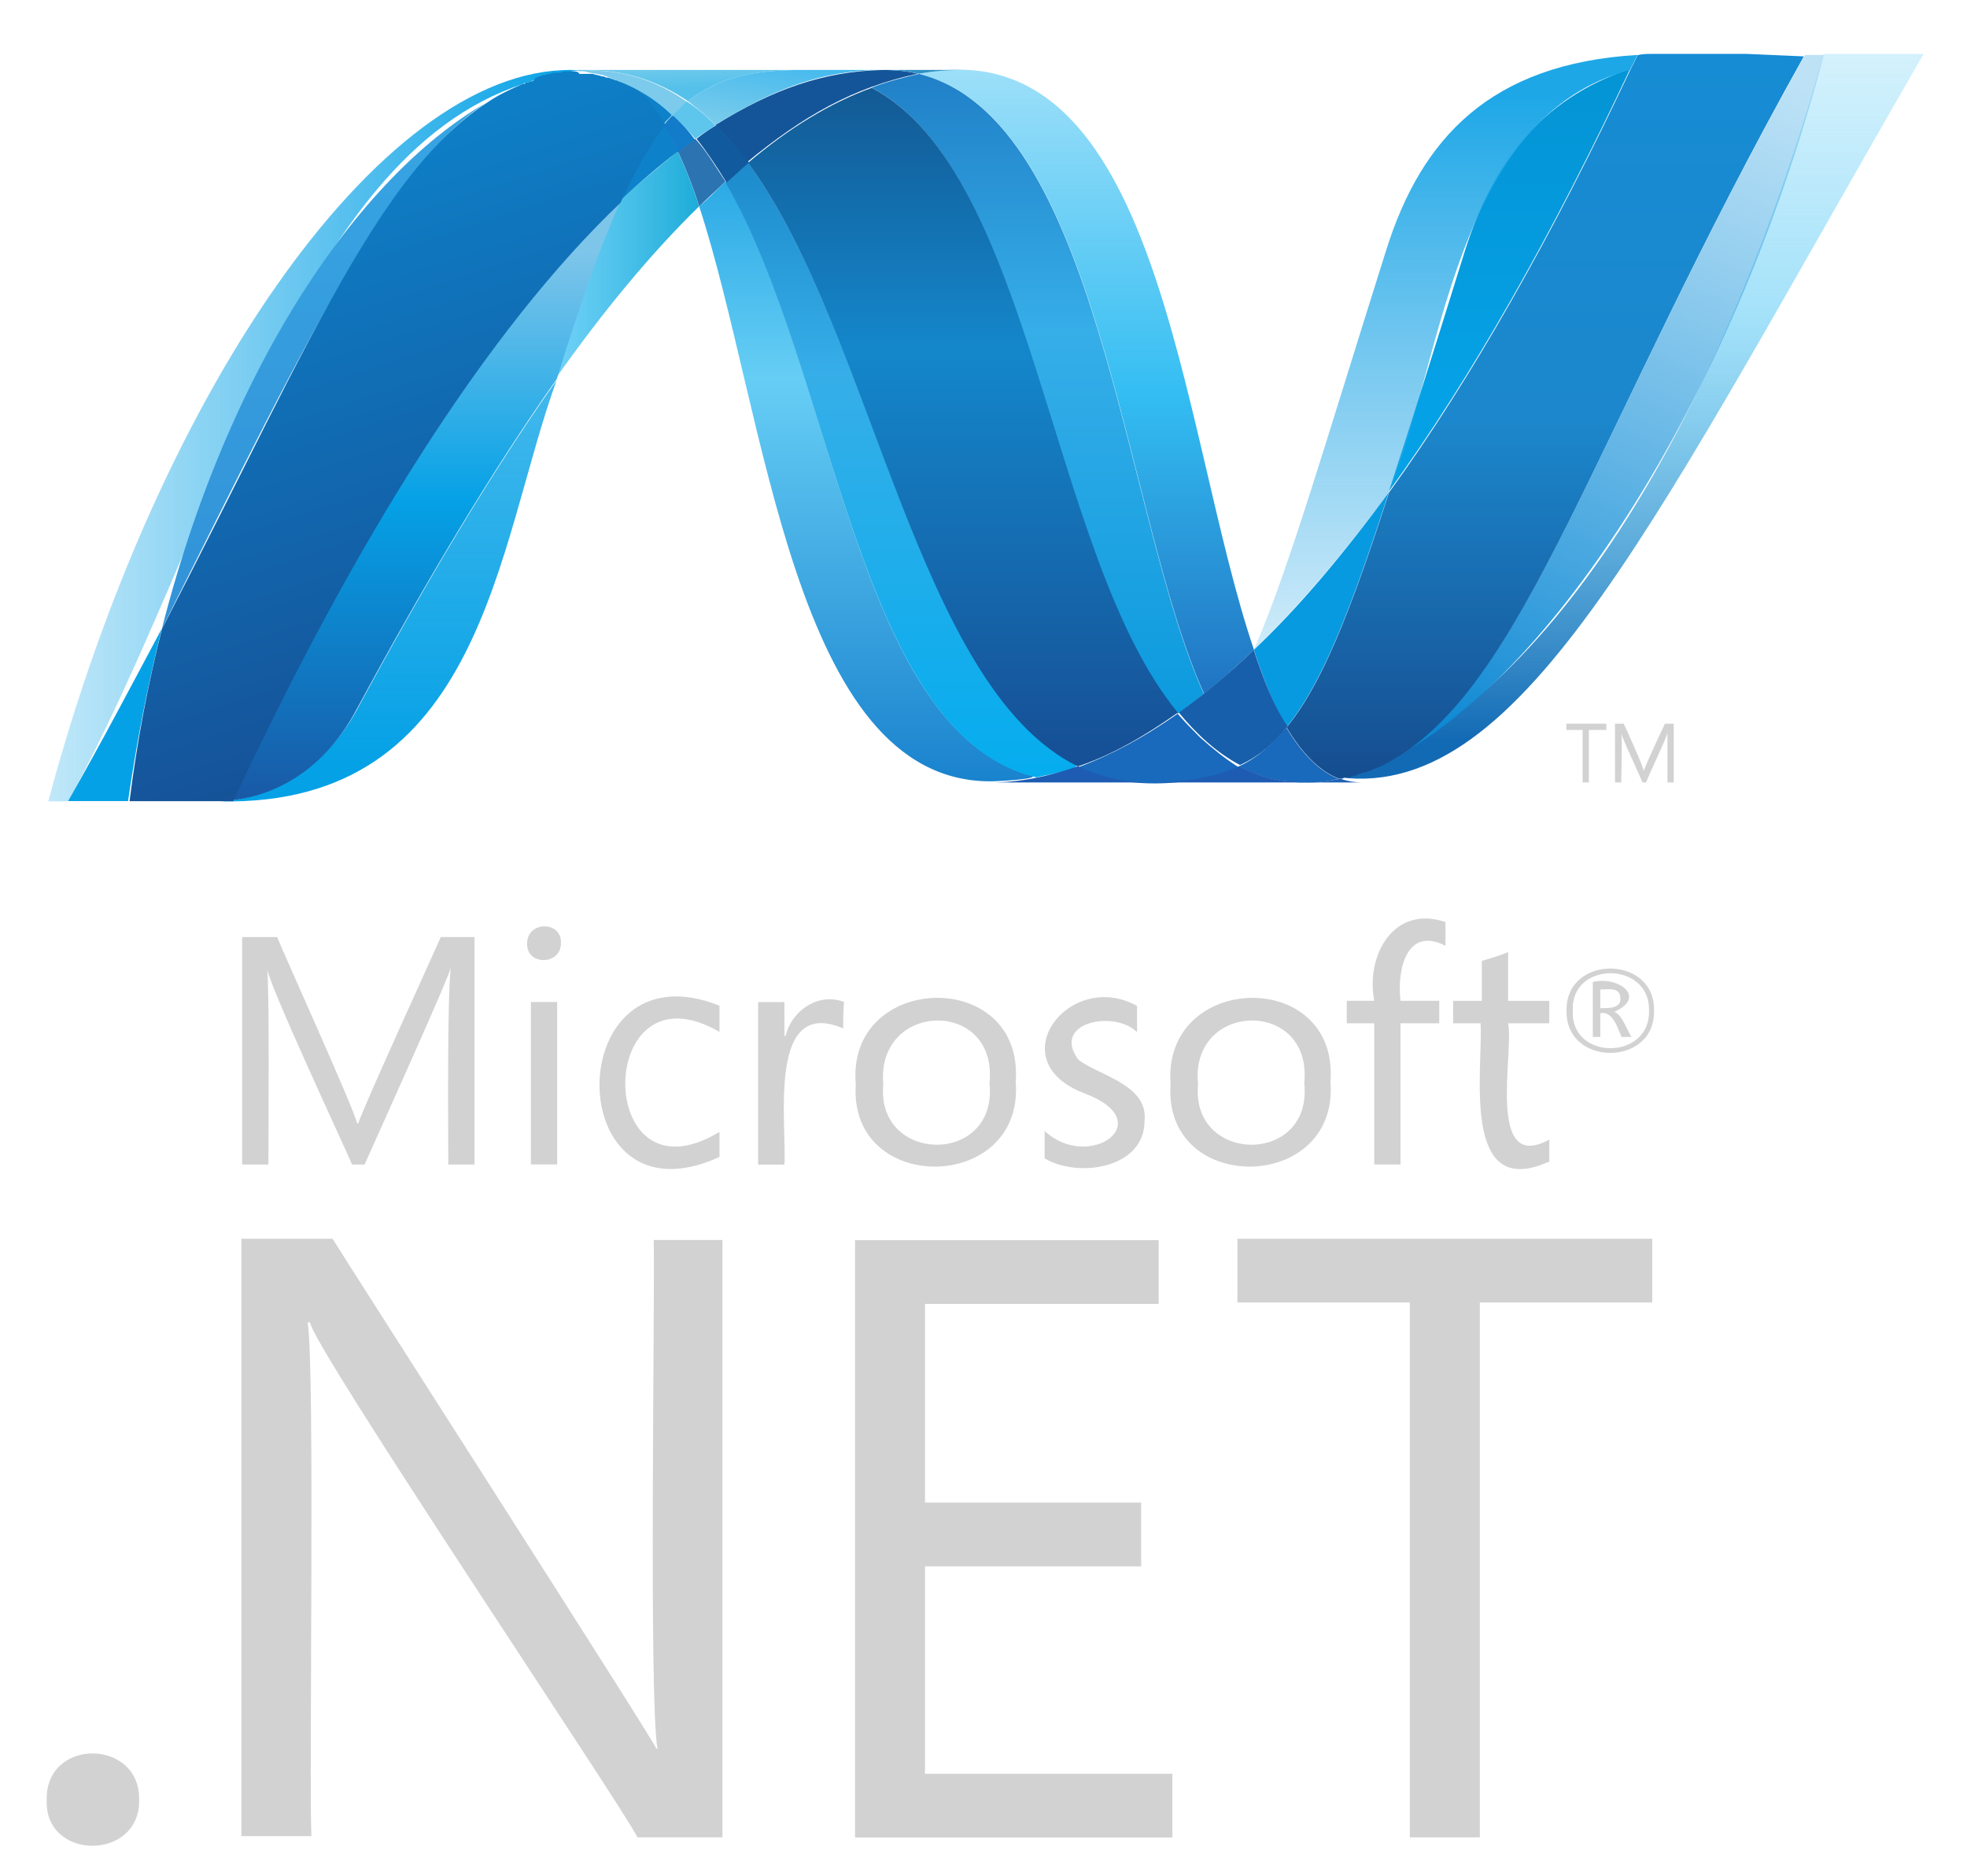 <svg width="43" height="41" viewBox="0 0 43 41" fill="none" xmlns="http://www.w3.org/2000/svg">
<g clip-path="url(#clip0_18540_3018)">
<path d="M35.421 21.819C35.421 21.573 35.175 21.627 34.984 21.627V22.037C35.175 22.037 35.448 22.037 35.421 21.819ZM35.667 22.665H35.448C35.366 22.474 35.257 22.092 34.984 22.146V22.665H34.82V21.464C35.366 21.327 36.022 21.791 35.284 22.119C35.448 22.146 35.585 22.556 35.667 22.665ZM36.049 22.092C36.077 20.999 34.328 20.999 34.383 22.092C34.328 23.184 36.077 23.184 36.049 22.092ZM36.158 22.092C36.186 23.321 34.219 23.321 34.246 22.092C34.219 20.863 36.186 20.863 36.158 22.092Z" fill="#D2D2D2"/>
<path d="M10.373 25.454H9.8C9.8 24.689 9.773 21.875 9.855 21.138C9.909 21.165 8.052 25.262 7.97 25.454H7.697C7.587 25.181 5.757 21.275 5.839 21.138C5.894 21.684 5.867 24.798 5.867 25.454H5.293V20.482H6.058C6.222 20.892 7.724 24.197 7.806 24.552H7.833C7.943 24.197 9.445 20.919 9.636 20.482H10.373V25.454Z" fill="#D2D2D2"/>
<path d="M12.18 25.451H11.606V21.901H12.18V25.451ZM12.262 20.617C12.262 21.108 11.497 21.108 11.524 20.617C11.524 20.125 12.289 20.125 12.262 20.617Z" fill="#D2D2D2"/>
<path d="M15.728 25.287C12.231 26.898 12.231 20.589 15.728 21.982V22.555C12.996 20.971 12.969 26.407 15.728 24.741V25.287Z" fill="#D2D2D2"/>
<path d="M18.432 22.478C16.765 21.767 17.203 24.554 17.148 25.455H16.574V21.904H17.148V22.642H17.175C17.312 22.068 17.913 21.686 18.459 21.904C18.432 21.877 18.432 22.478 18.432 22.478Z" fill="#D2D2D2"/>
<path d="M21.631 23.675C21.822 21.818 19.145 21.872 19.309 23.703C19.145 25.451 21.822 25.478 21.631 23.675ZM22.204 23.648C22.396 26.079 18.544 26.134 18.708 23.703C18.489 21.244 22.396 21.135 22.204 23.648Z" fill="#D2D2D2"/>
<path d="M25.021 24.5C25.021 25.538 23.573 25.757 22.836 25.32V24.719C23.792 25.62 25.376 24.527 23.71 23.899C21.825 23.189 23.382 21.168 24.857 21.987V22.561C24.366 22.069 22.973 22.342 23.573 23.162C24.038 23.517 25.103 23.708 25.021 24.5Z" fill="#D2D2D2"/>
<path d="M28.512 23.675C28.703 21.818 25.999 21.872 26.19 23.703C26.026 25.451 28.703 25.478 28.512 23.675ZM29.085 23.648C29.276 26.079 25.425 26.134 25.589 23.703C25.398 21.244 29.276 21.135 29.085 23.648Z" fill="#D2D2D2"/>
<path d="M31.599 20.673C30.753 20.236 30.534 21.192 30.616 21.875H31.463V22.367H30.616V25.453H30.042V22.367H29.441V21.875H30.042C29.851 20.864 30.479 19.772 31.599 20.154V20.673Z" fill="#D2D2D2"/>
<path d="M33.842 25.399C31.93 26.246 32.421 23.378 32.367 22.367H31.766V21.876H32.394V21.002C32.585 20.947 32.776 20.892 32.968 20.811V21.876H33.869V22.367H32.968C33.104 22.968 32.476 25.673 33.869 24.908V25.399H33.842Z" fill="#D2D2D2"/>
<path d="M3.042 39.34C3.069 40.679 0.966 40.679 1.021 39.34C0.993 37.974 3.069 38.002 3.042 39.34Z" fill="#D2D2D2"/>
<path d="M15.793 40.16H13.936C13.636 39.532 6.807 29.398 6.78 28.906H6.725C6.889 29.835 6.752 38.958 6.807 40.133H5.277V27.076H7.271C7.463 27.404 14.428 38.248 14.346 38.221H14.373C14.182 37.155 14.319 28.415 14.291 27.104H15.793V40.16Z" fill="#D2D2D2"/>
<path d="M25.629 40.164H18.691V27.107H25.329V28.5H20.221V32.843H24.947V34.237H20.221V38.771H25.629V40.164Z" fill="#D2D2D2"/>
<path d="M36.119 28.469H32.35V40.16H30.82V28.469H27.051V27.076H36.119V28.469Z" fill="#D2D2D2"/>
<path d="M15.285 4.513C16.76 9.02 17.334 17.078 21.649 17.078C21.841 17.078 22.824 17.023 22.524 16.941C18.7 15.903 18.235 8.037 15.859 3.967C15.668 4.158 15.476 4.349 15.285 4.513Z" fill="url(#paint0_linear_18540_3018)"/>
<path d="M15.859 3.99C18.263 8.114 18.727 16.09 22.661 16.992C22.852 16.937 23.753 16.8 23.48 16.691C20.038 14.861 19.055 7.24 16.351 3.553C16.187 3.689 16.023 3.826 15.859 3.99Z" fill="url(#paint1_linear_18540_3018)"/>
<path d="M19.301 1.529C17.99 1.557 16.87 1.966 15.641 2.731C15.886 2.977 16.105 3.25 16.323 3.551C17.553 2.54 18.645 1.912 20.066 1.611C19.847 1.557 19.574 1.529 19.301 1.529Z" fill="#14559A"/>
<path d="M26.322 15.162C26.677 14.889 27.032 14.561 27.414 14.206C25.775 9.398 25.393 0.521 20.094 1.614C24.054 2.597 24.546 11.229 26.322 15.162Z" fill="url(#paint2_linear_18540_3018)"/>
<path d="M20.089 1.611C19.843 1.557 19.57 1.529 19.297 1.529H21.018C20.69 1.529 20.39 1.557 20.089 1.611Z" fill="#3092C4"/>
<path d="M26.235 16.119C26.072 15.955 25.908 15.791 25.744 15.6C25.006 16.119 24.296 16.501 23.559 16.774C24.569 17.293 26.154 17.184 27.082 16.774C26.782 16.583 26.509 16.364 26.235 16.119Z" fill="#1969BC"/>
<path d="M19.051 1.916C22.602 3.773 22.902 12.186 25.743 15.6C25.934 15.464 26.125 15.327 26.317 15.163C24.541 11.23 24.049 2.599 20.089 1.615C19.734 1.697 19.406 1.779 19.051 1.916Z" fill="url(#paint3_linear_18540_3018)"/>
<path d="M16.352 3.559C19.083 7.274 20.039 15.031 23.563 16.752C24.3 16.506 25.01 16.096 25.748 15.577C22.934 12.163 22.607 3.777 19.056 1.92C18.154 2.248 17.253 2.794 16.352 3.559Z" fill="url(#paint4_linear_18540_3018)"/>
<path d="M13.534 4.403C13.097 5.359 12.66 6.643 12.141 8.282C13.179 6.807 14.244 5.523 15.282 4.512C15.145 4.075 14.981 3.666 14.818 3.311C14.408 3.638 13.971 3.993 13.534 4.403Z" fill="url(#paint5_linear_18540_3018)"/>
<path d="M15.203 3.037C15.066 3.119 14.957 3.228 14.82 3.31C14.984 3.665 15.148 4.075 15.285 4.512C15.476 4.321 15.667 4.157 15.858 3.966C15.64 3.638 15.449 3.31 15.203 3.037Z" fill="#2B74B1"/>
<path d="M15.664 2.732C15.527 2.814 15.363 2.924 15.227 3.033C15.445 3.306 15.664 3.634 15.882 3.989C16.046 3.852 16.21 3.688 16.374 3.552C16.128 3.251 15.882 2.978 15.664 2.732Z" fill="#125A9E"/>
<path d="M39.868 1.178C37.546 9.399 33.749 15.545 29.297 16.993C33.312 17.485 36.208 11.284 42.053 1.178H39.868Z" fill="url(#paint6_linear_18540_3018)"/>
<path d="M11.434 1.836C11.462 1.809 11.489 1.809 11.516 1.809C11.871 1.672 12.281 1.59 12.664 1.536C8.512 1.29 3.513 8.337 1.055 17.515H1.492C4.742 11.56 6.49 3.448 11.434 1.836Z" fill="url(#paint7_linear_18540_3018)"/>
<path d="M13.539 4.402C13.976 3.993 14.386 3.638 14.823 3.31C14.714 3.091 14.632 2.9 14.522 2.709C14.195 3.146 13.867 3.692 13.539 4.402Z" fill="#0D82CA"/>
<path d="M13.863 1.885C14.109 2.103 14.328 2.376 14.519 2.704C14.573 2.622 14.655 2.568 14.71 2.486C14.437 2.213 14.136 2.021 13.809 1.857C13.836 1.885 13.836 1.885 13.863 1.885Z" fill="#0D82CA"/>
<path d="M3.539 13.743C6.844 7.16 8.893 2.735 11.351 1.889C8.428 3.091 5.151 7.406 3.539 13.743Z" fill="url(#paint8_linear_18540_3018)"/>
<path d="M14.707 2.514C14.652 2.568 14.57 2.65 14.516 2.732C14.625 2.923 14.734 3.115 14.816 3.333C14.953 3.224 15.062 3.142 15.198 3.06C15.035 2.841 14.871 2.65 14.707 2.514Z" fill="#127BCA"/>
<path d="M5.093 17.488C5.012 17.488 4.902 17.516 4.82 17.516C10.556 17.625 10.857 11.916 12.168 8.311C10.72 10.359 9.273 12.79 7.798 15.522C7.087 16.805 5.995 17.352 5.093 17.488Z" fill="url(#paint9_linear_18540_3018)"/>
<path d="M5.098 17.488C6.026 17.379 7.092 16.832 7.802 15.494C9.277 12.763 10.725 10.332 12.172 8.283C12.691 6.617 13.128 5.36 13.565 4.404C10.67 7.163 7.775 11.725 5.098 17.488Z" fill="url(#paint10_linear_18540_3018)"/>
<path d="M3.537 13.74C2.909 14.915 2.253 16.171 1.488 17.51H2.799C2.991 16.199 3.236 14.942 3.537 13.74Z" fill="#05A1E6"/>
<path d="M12.556 1.561H12.529C12.502 1.561 12.502 1.561 12.474 1.561H12.447C12.419 1.561 12.419 1.561 12.392 1.561H12.365C12.338 1.561 12.283 1.561 12.256 1.588C12.228 1.588 12.228 1.588 12.201 1.588H12.174C12.146 1.588 12.146 1.588 12.119 1.588H12.092C12.037 1.615 11.982 1.615 11.9 1.642C11.9 1.642 11.9 1.642 11.873 1.642C11.846 1.642 11.846 1.642 11.819 1.67H11.791C11.764 1.67 11.764 1.67 11.737 1.697C11.737 1.697 11.737 1.697 11.709 1.697C11.682 1.752 11.655 1.779 11.6 1.779C11.573 1.779 11.573 1.779 11.546 1.806H11.518C11.491 1.806 11.491 1.806 11.463 1.834C11.463 1.834 11.463 1.834 11.436 1.834C8.568 2.981 6.957 7.16 3.542 13.743C3.242 14.918 2.996 16.201 2.832 17.512C3.406 17.512 3.624 17.512 4.28 17.512C4.471 17.512 4.662 17.512 4.853 17.512C4.881 17.512 4.935 17.512 4.99 17.512C5.017 17.512 5.017 17.512 5.045 17.512C5.072 17.512 5.072 17.512 5.099 17.512C7.776 11.776 10.671 7.187 13.567 4.429C13.895 3.718 14.195 3.172 14.55 2.735C14.359 2.407 14.14 2.107 13.895 1.916C13.867 1.916 13.867 1.916 13.867 1.888C13.84 1.888 13.84 1.888 13.84 1.861C13.84 1.861 13.813 1.861 13.813 1.834C13.785 1.834 13.785 1.834 13.758 1.806C13.758 1.806 13.731 1.806 13.731 1.779C13.621 1.806 13.594 1.779 13.567 1.779H13.539C13.512 1.779 13.512 1.752 13.485 1.752H13.457C13.43 1.752 13.403 1.724 13.376 1.724C13.348 1.724 13.321 1.697 13.294 1.697C13.294 1.697 13.294 1.697 13.266 1.697C13.239 1.697 13.212 1.67 13.184 1.67C13.184 1.67 13.184 1.67 13.157 1.67C13.102 1.642 13.021 1.642 12.966 1.615C12.966 1.615 12.966 1.615 12.938 1.615C12.911 1.615 12.884 1.615 12.857 1.615C12.857 1.615 12.857 1.615 12.829 1.615C12.802 1.615 12.775 1.615 12.72 1.615H12.747C12.72 1.615 12.693 1.615 12.665 1.615C12.638 1.561 12.583 1.561 12.556 1.561Z" fill="url(#paint11_linear_18540_3018)"/>
<path d="M32.029 5.467C31.374 7.57 30.828 9.318 30.363 10.738C32.166 8.253 33.941 5.111 35.635 1.506C33.668 2.161 32.63 3.582 32.029 5.467Z" fill="url(#paint12_linear_18540_3018)"/>
<path d="M30.418 16.579C30.336 16.634 30.227 16.661 30.145 16.716C33.668 15.159 37.847 8.931 39.869 1.201H39.459C34.843 9.423 33.368 14.941 30.418 16.579Z" fill="url(#paint13_linear_18540_3018)"/>
<path d="M28.12 15.899C28.885 14.97 29.513 13.386 30.36 10.764C29.377 12.102 28.393 13.277 27.41 14.205C27.629 14.861 27.847 15.434 28.12 15.899Z" fill="#079AE1"/>
<path d="M28.12 15.904C27.792 16.287 27.492 16.56 27.082 16.751C27.41 16.915 27.765 17.052 28.147 17.079C28.53 17.134 28.912 17.106 29.267 17.024C28.83 16.86 28.448 16.451 28.12 15.904Z" fill="#1969BC"/>
<path d="M21.648 17.103C22.304 17.103 22.932 16.967 23.561 16.748C24.025 16.967 24.544 17.103 25.063 17.103H21.648Z" fill="#1E5CB3"/>
<path d="M25.094 17.103C25.913 17.103 26.541 16.994 27.088 16.748C27.416 16.912 27.771 17.049 28.153 17.076C28.262 17.076 28.399 17.103 28.535 17.103H25.094Z" fill="#1E5CB3"/>
<path d="M28.531 17.103C28.777 17.103 29.05 17.076 29.296 17.021C29.46 17.076 29.624 17.103 29.788 17.103H28.531Z" fill="#1D60B5"/>
<path d="M27.408 14.209C26.862 14.728 26.343 15.165 25.77 15.575C26.152 16.039 26.589 16.449 27.108 16.722C27.518 16.531 27.846 16.258 28.146 15.875C27.846 15.438 27.627 14.864 27.408 14.209Z" fill="#175FAB"/>
<path d="M38.177 1.178C38.04 1.178 36.347 1.178 36.292 1.178H36.128C36.019 1.178 35.91 1.178 35.8 1.205C35.746 1.314 35.691 1.424 35.637 1.533C33.943 5.138 32.168 8.28 30.365 10.765C29.518 13.387 28.89 14.972 28.125 15.9C28.453 16.447 28.835 16.856 29.272 17.02H29.299H29.327C29.354 17.02 29.354 17.02 29.381 16.993H29.409C29.436 16.993 29.436 16.993 29.463 16.993H29.491C29.518 16.993 29.545 16.966 29.573 16.966H29.6C29.627 16.966 29.627 16.966 29.655 16.938C29.682 16.938 29.682 16.938 29.709 16.911H29.737C29.764 16.911 29.791 16.884 29.819 16.884H29.846C29.873 16.884 29.873 16.884 29.901 16.856H29.928C29.982 16.829 30.064 16.802 30.119 16.774C30.201 16.747 30.31 16.692 30.392 16.638C33.342 14.999 34.817 9.481 39.433 1.232L38.177 1.178Z" fill="url(#paint14_linear_18540_3018)"/>
<path d="M12.664 1.559C12.746 1.559 12.801 1.559 12.883 1.587C13.046 1.614 13.238 1.641 13.374 1.723C13.866 1.887 14.33 2.16 14.713 2.543C14.822 2.433 14.931 2.324 15.04 2.242C14.358 1.751 13.538 1.477 12.664 1.559Z" fill="#7DCBEC"/>
<path d="M14.711 2.517C14.875 2.681 15.039 2.845 15.203 3.036C15.339 2.927 15.503 2.845 15.64 2.736C15.448 2.545 15.23 2.353 15.011 2.217C14.93 2.299 14.82 2.408 14.711 2.517Z" fill="#5EC5ED"/>
<path d="M12.664 1.557C13.538 1.475 14.357 1.748 15.04 2.212C15.696 1.693 16.46 1.529 17.553 1.529H12.309C12.418 1.529 12.554 1.529 12.664 1.557Z" fill="url(#paint15_linear_18540_3018)"/>
<path d="M17.552 1.529C16.459 1.529 15.695 1.693 15.039 2.212C15.258 2.376 15.449 2.54 15.64 2.731C16.869 1.966 17.962 1.529 19.3 1.529H17.552Z" fill="url(#paint16_linear_18540_3018)"/>
<path d="M30.36 10.761C31.507 8.057 31.78 2.54 35.632 1.529C35.687 1.42 35.741 1.31 35.796 1.201C32.573 1.392 31.07 3.031 30.305 5.462C28.967 9.696 28.175 12.455 27.41 14.203C28.393 13.247 29.377 12.1 30.36 10.761Z" fill="url(#paint17_linear_18540_3018)"/>
<path d="M35.089 15.955H34.734V17.102H34.597V15.955H34.242V15.818H35.116V15.955H35.089Z" fill="#D2D2D2"/>
<path d="M36.589 17.102H36.452C36.452 16.911 36.452 16.201 36.452 16.01C36.479 16.037 35.988 17.047 35.988 17.102H35.906C35.878 17.02 35.414 16.037 35.441 16.01C35.469 16.146 35.441 16.938 35.441 17.102H35.305V15.818H35.496C35.55 15.928 35.933 16.774 35.933 16.856C35.96 16.747 36.343 15.928 36.397 15.818H36.589V17.102Z" fill="#D2D2D2"/>
</g>
<defs>
<linearGradient id="paint0_linear_18540_3018" x1="18.936" y1="1.428" x2="18.936" y2="20.983" gradientUnits="userSpaceOnUse">
<stop stop-color="#0994DC"/>
<stop offset="0.35" stop-color="#66CEF5"/>
<stop offset="0.846" stop-color="#127BCA"/>
<stop offset="1" stop-color="#127BCA"/>
</linearGradient>
<linearGradient id="paint1_linear_18540_3018" x1="19.683" y1="0.927" x2="19.683" y2="20.981" gradientUnits="userSpaceOnUse">
<stop stop-color="#0E76BC"/>
<stop offset="0.36" stop-color="#36AEE8"/>
<stop offset="0.846" stop-color="#00ADEF"/>
<stop offset="1" stop-color="#00ADEF"/>
</linearGradient>
<linearGradient id="paint2_linear_18540_3018" x1="23.746" y1="16.645" x2="23.746" y2="0.684" gradientUnits="userSpaceOnUse">
<stop stop-color="#1C63B7"/>
<stop offset="0.5" stop-color="#33BDF2"/>
<stop offset="1" stop-color="#33BDF2" stop-opacity="0.42"/>
</linearGradient>
<linearGradient id="paint3_linear_18540_3018" x1="22.693" y1="-1.099" x2="22.693" y2="19.721" gradientUnits="userSpaceOnUse">
<stop stop-color="#166AB8"/>
<stop offset="0.4" stop-color="#36AEE8"/>
<stop offset="0.846" stop-color="#0798DD"/>
<stop offset="1" stop-color="#0798DD"/>
</linearGradient>
<linearGradient id="paint4_linear_18540_3018" x1="21.054" y1="-0.985" x2="21.054" y2="21.151" gradientUnits="userSpaceOnUse">
<stop stop-color="#124379"/>
<stop offset="0.39" stop-color="#1487CB"/>
<stop offset="0.78" stop-color="#165197"/>
<stop offset="1" stop-color="#165197"/>
</linearGradient>
<linearGradient id="paint5_linear_18540_3018" x1="12.158" y1="5.805" x2="15.288" y2="5.805" gradientUnits="userSpaceOnUse">
<stop stop-color="#33BDF2" stop-opacity="0.698"/>
<stop offset="1" stop-color="#1DACD8"/>
</linearGradient>
<linearGradient id="paint6_linear_18540_3018" x1="35.666" y1="16.185" x2="35.666" y2="0.703" gradientUnits="userSpaceOnUse">
<stop stop-color="#136AB4"/>
<stop offset="0.6" stop-color="#59CAF5" stop-opacity="0.549"/>
<stop offset="1" stop-color="#59CAF5" stop-opacity="0.235"/>
</linearGradient>
<linearGradient id="paint7_linear_18540_3018" x1="1.054" y1="9.526" x2="12.665" y2="9.526" gradientUnits="userSpaceOnUse">
<stop stop-color="#05A1E6" stop-opacity="0.247"/>
<stop offset="1" stop-color="#05A1E6"/>
</linearGradient>
<linearGradient id="paint8_linear_18540_3018" x1="7.44" y1="16.628" x2="7.44" y2="0.762" gradientUnits="userSpaceOnUse">
<stop stop-color="#318ED5"/>
<stop offset="1" stop-color="#38A7E4"/>
</linearGradient>
<linearGradient id="paint9_linear_18540_3018" x1="8.482" y1="16.7" x2="8.482" y2="1.228" gradientUnits="userSpaceOnUse">
<stop stop-color="#05A1E6"/>
<stop offset="1" stop-color="#05A1E6" stop-opacity="0.549"/>
</linearGradient>
<linearGradient id="paint10_linear_18540_3018" x1="9.32" y1="17.483" x2="9.32" y2="4.41" gradientUnits="userSpaceOnUse">
<stop stop-color="#1959A6"/>
<stop offset="0.5" stop-color="#05A1E6"/>
<stop offset="0.918" stop-color="#7EC5EA"/>
<stop offset="1" stop-color="#7EC5EA"/>
</linearGradient>
<linearGradient id="paint11_linear_18540_3018" x1="9.823" y1="16.646" x2="5.392" y2="3.102" gradientUnits="userSpaceOnUse">
<stop stop-color="#165096"/>
<stop offset="1" stop-color="#0D82CA"/>
</linearGradient>
<linearGradient id="paint12_linear_18540_3018" x1="33.008" y1="8.633" x2="33.008" y2="1.225" gradientUnits="userSpaceOnUse">
<stop stop-color="#05A1E6"/>
<stop offset="0.874" stop-color="#0495D6"/>
<stop offset="1" stop-color="#0495D6"/>
</linearGradient>
<linearGradient id="paint13_linear_18540_3018" x1="36.491" y1="0.534" x2="29.586" y2="15.861" gradientUnits="userSpaceOnUse">
<stop stop-color="#38A7E4" stop-opacity="0.329"/>
<stop offset="0.962" stop-color="#0E88D3"/>
<stop offset="1" stop-color="#0E88D3"/>
</linearGradient>
<linearGradient id="paint14_linear_18540_3018" x1="33.791" y1="1.135" x2="33.791" y2="17.294" gradientUnits="userSpaceOnUse">
<stop stop-color="#168CD4"/>
<stop offset="0.5" stop-color="#1C87CC"/>
<stop offset="1" stop-color="#154B8D"/>
</linearGradient>
<linearGradient id="paint15_linear_18540_3018" x1="13.185" y1="0.8" x2="13.255" y2="2.495" gradientUnits="userSpaceOnUse">
<stop stop-color="#97D6EE"/>
<stop offset="0.703" stop-color="#55C1EA"/>
<stop offset="1" stop-color="#55C1EA"/>
</linearGradient>
<linearGradient id="paint16_linear_18540_3018" x1="15.335" y1="2.654" x2="15.652" y2="0.859" gradientUnits="userSpaceOnUse">
<stop stop-color="#7ACCEC"/>
<stop offset="1" stop-color="#3FB7ED"/>
</linearGradient>
<linearGradient id="paint17_linear_18540_3018" x1="31.603" y1="2.03" x2="31.603" y2="17.836" gradientUnits="userSpaceOnUse">
<stop stop-color="#1DA7E7"/>
<stop offset="1" stop-color="#37ABE7" stop-opacity="0"/>
</linearGradient>
<clipPath id="clip0_18540_3018">
<rect width="41.491" height="39.634" fill="white" transform="translate(0.781 0.959)"/>
</clipPath>
</defs>
</svg>
